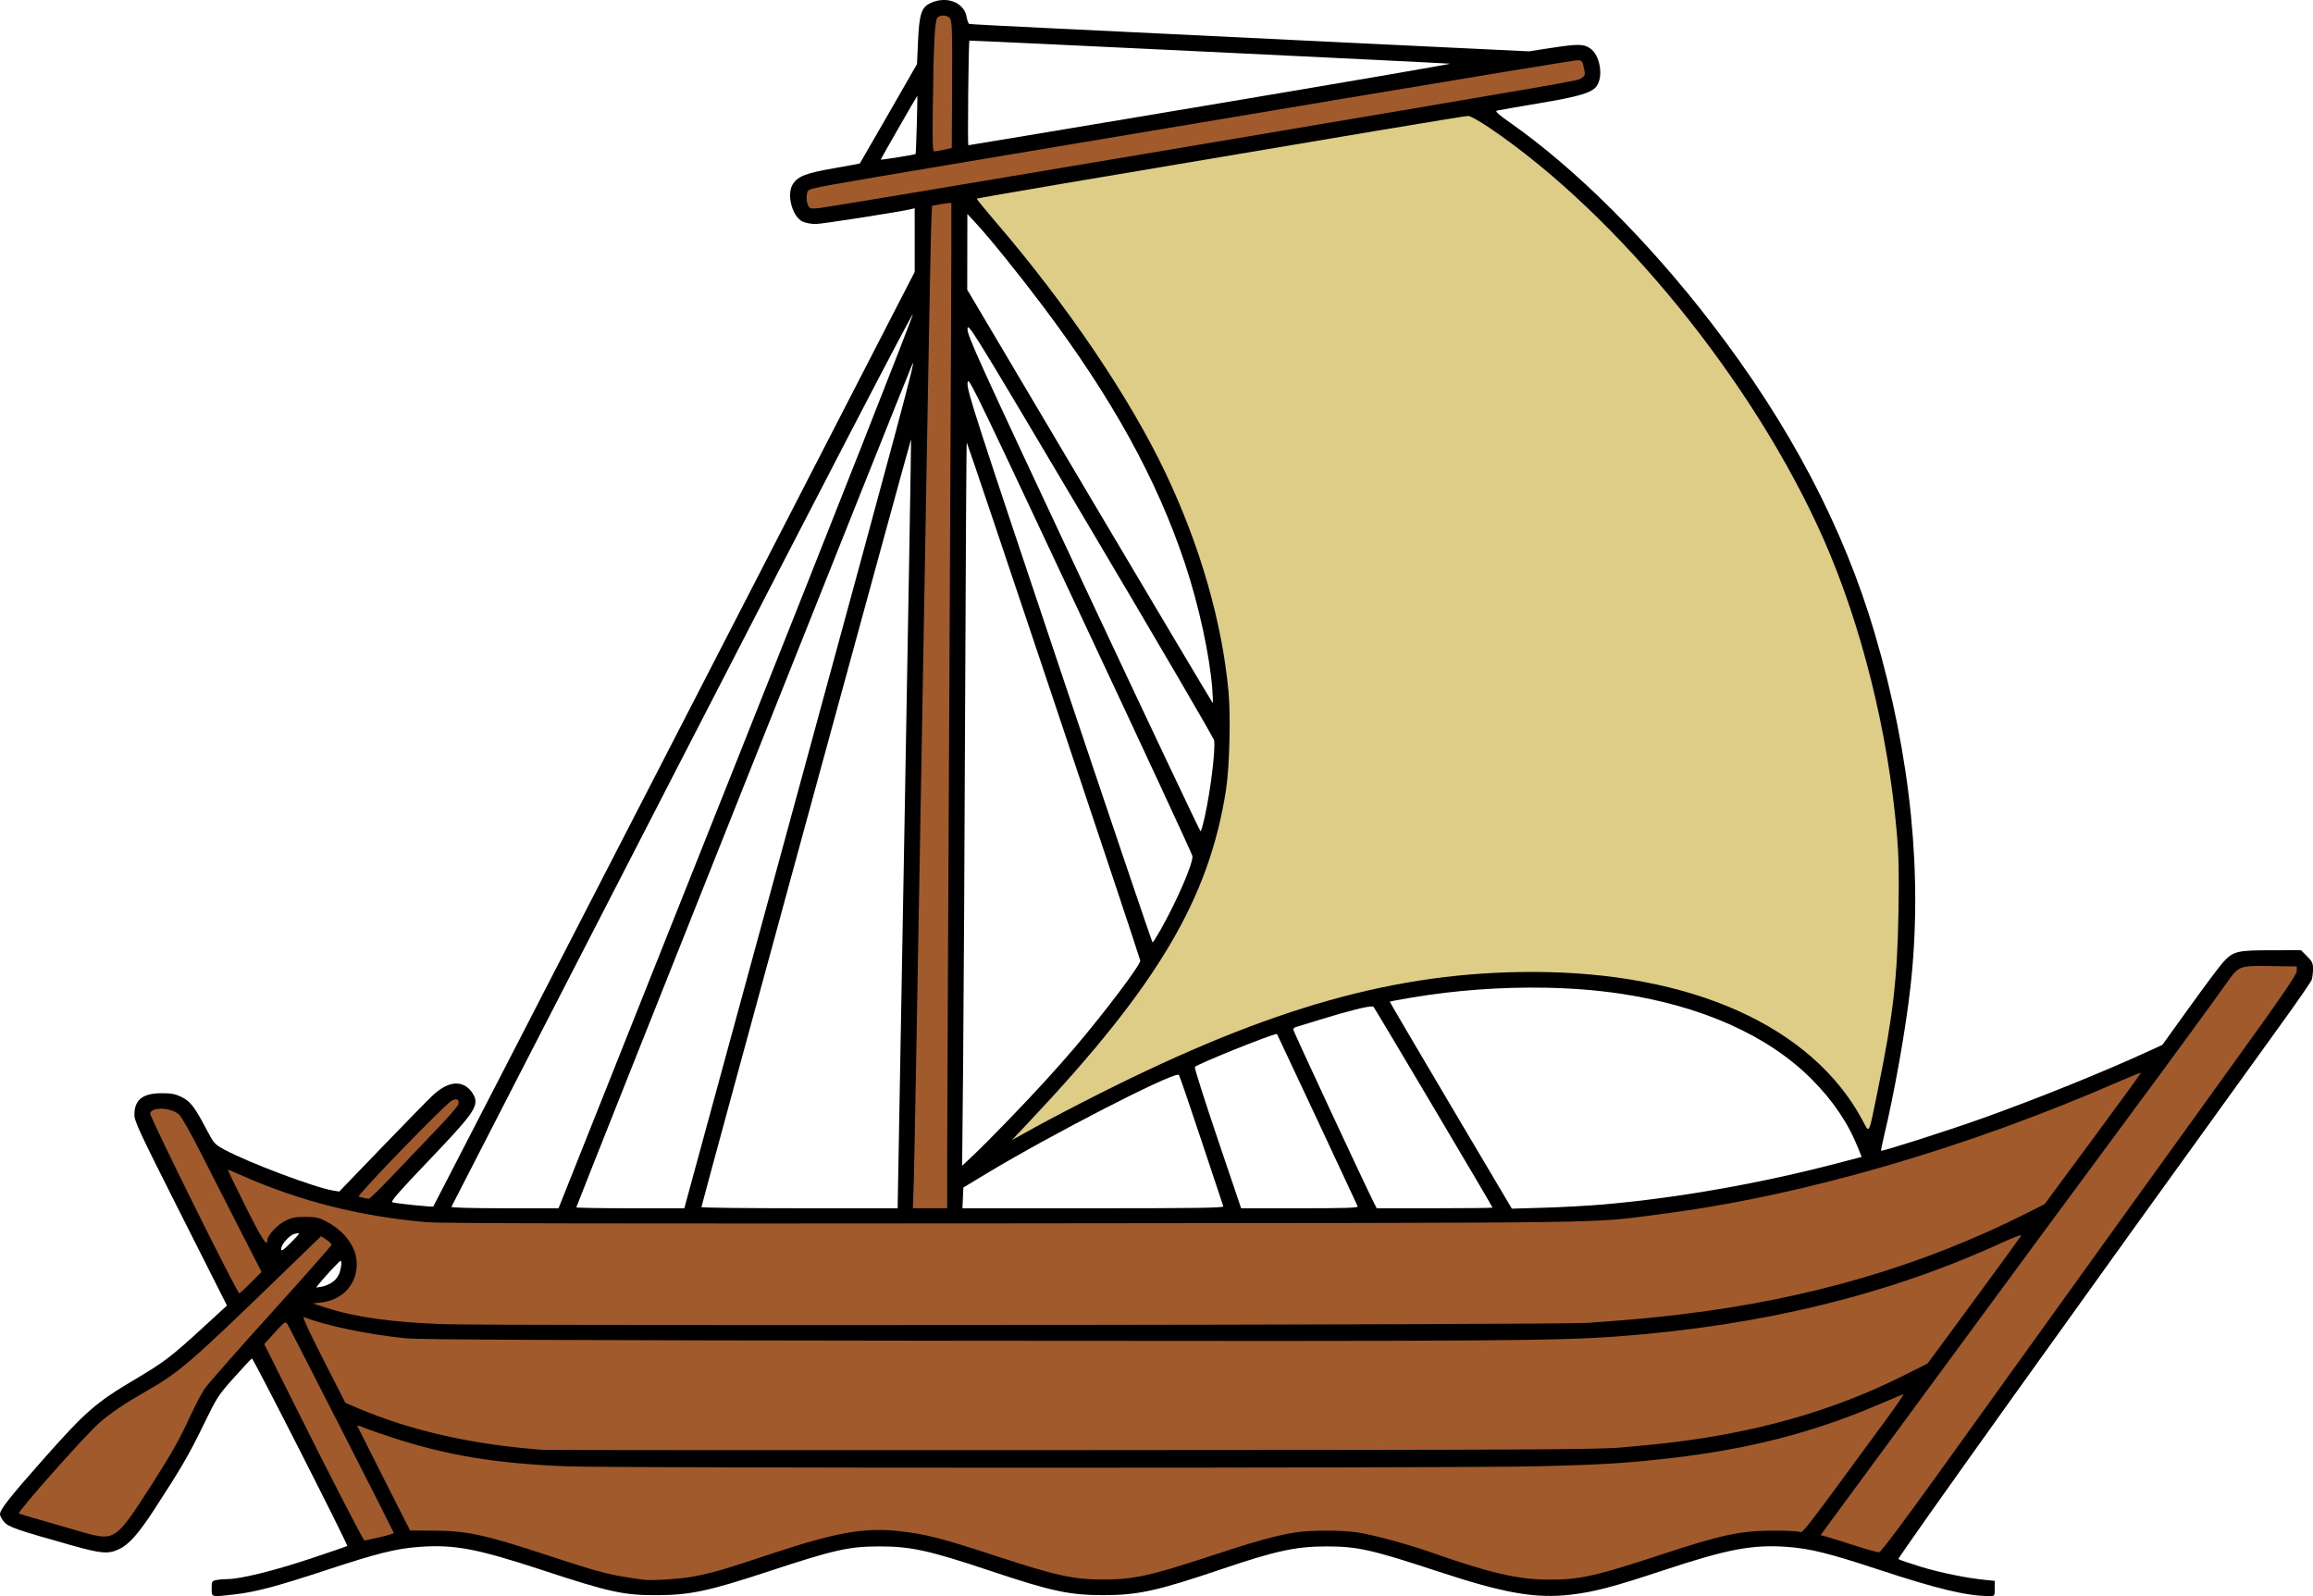 <?xml version="1.0" encoding="UTF-8"?>
<svg version="1.1" viewBox="0 0 1996 1377.3" xmlns="http://www.w3.org/2000/svg">
<g stroke-width="1.333">
<path transform="translate(-64.014 -63.459)" d="m877.63 63.477c-3.397 0.125-6.941 0.932-10.41 2.508-8.039 3.651-9.957 9.472-11.02 33.461l-0.855 19.334-24.498 42.666c-13.473 23.467-24.637 42.831-24.807 43.029-0.17 0.199-10.248 2.076-22.396 4.174-24.928 4.304-32.152 7.273-36.033 14.805-4.728 9.174 0.453 27.15 8.994 31.203 2.462 1.168 7.464 2.123 11.115 2.123 5.568 0 73.176-10.538 82.625-12.879l3-0.744v54.953l-207.48 403c-114.11 221.65-207.68 403.22-207.93 403.48-0.624 0.676-32.788-2.642-35.412-3.652-1.625-0.626 6.143-9.504 31.645-36.162 35.914-37.544 41.633-45.183 39.857-53.266-0.492-2.241-2.672-5.852-4.842-8.021-8.263-8.263-19.578-6.272-32.195 5.668-4.041 3.824-23.74 23.959-43.779 44.744l-36.436 37.791-5.262-0.842c-15.559-2.488-72.667-23.961-93.385-35.113-9.143-4.922-9.277-5.074-16.668-19.072-9.656-18.288-13.332-22.947-21.08-26.711-4.905-2.383-8.668-3.101-16.369-3.123-16.836-0.048-24 5.54-24 18.717 0 5.526 4.55 15.253 39.932 85.379l39.93 79.143-20.289 18.615c-28.057 25.74-33.695 30.039-59.389 45.277-33.595 19.924-42.29 27.513-78.863 68.816-29.052 32.81-37.32 43.317-37.32 47.43 0 1.3 1.552 4.21 3.449 6.465 3.79 4.505 10.982 7.011 57.812 20.156 26.564 7.456 32.172 7.899 41.826 3.311 8.12-3.859 16.532-13.344 29.586-33.363 23.373-35.842 30.335-47.775 42.666-73.131 12.041-24.759 12.854-26.021 26.734-41.535 7.873-8.8 14.764-16.18 15.312-16.398 1.082-0.431 83.151 160.97 82.289 161.83-0.288 0.288-14.884 5.301-32.434 11.141-30.917 10.288-59.955 17.424-70.91 17.424-2.933 0-7.206 0.374-9.498 0.832-3.983 0.796-4.168 1.121-4.168 7.334 0 7.577-0.714 7.386 19.334 5.121 18.483-2.089 36.497-6.859 80-21.189 43.651-14.378 59.764-18.398 79.635-19.871 30.161-2.236 49.837 1.452 105.7 19.81 59.454 19.539 70.848 22.012 100.67 21.85 27.754-0.151 44.098-3.675 95.309-20.549 56.872-18.739 69.316-21.529 96.035-21.529 26.687 0 43.005 3.603 94.656 20.895 53.13 17.787 68.695 21.149 98 21.166 29.985 0.017 46.582-3.634 102.33-22.508 46.493-15.742 64.097-19.553 90.33-19.553 26.72 0 39.163 2.79 96.035 21.529 57.594 18.977 84.365 23.662 114.91 20.107 19.969-2.324 36.645-6.705 79.125-20.787 55.995-18.562 77.584-22.66 107.64-20.432 19.921 1.477 36.043 5.497 79.635 19.861 50.273 16.566 75.56 22.578 94.965 22.578 4.344 0 4.369-0.035 4.369-6.57v-6.57l-7.668-0.756c-16.537-1.627-39.394-6.284-56.453-11.504-9.833-3.009-18.377-5.951-18.984-6.539-1.002-0.97 154.9-218.91 328.93-459.82 14.471-20.032 26.879-37.92 27.576-39.752 0.697-1.832 1.268-6.064 1.268-9.402 0-5.273-0.679-6.749-5.176-11.246l-5.178-5.178-25.822 0.029c-29.745 0.034-32.853 0.842-41.824 10.857-2.933 3.275-15.833 20.546-28.666 38.381l-23.334 32.428-10 4.606c-40.442 18.63-98.928 42.252-146.67 59.238-28.924 10.292-85.276 28.299-86.07 27.504-0.213-0.213 0.767-5.185 2.176-11.049 9.316-38.763 18.998-93.155 23.143-129.99 10.829-96.271 0.475-199.19-30.699-305.1-27.059-91.931-73.581-180.41-140.8-267.78-54.836-71.276-117.64-133.81-174.04-173.29-10.045-7.032-13.127-9.818-11.406-10.309 1.297-0.37 17.358-3.18 35.691-6.244 35.36-5.909 46.128-9.082 50.396-14.846 6.179-8.346 2.994-26.991-5.594-32.736-5.72-3.827-10.411-3.856-34.137-0.223l-18.666 2.859-142.67-6.838c-78.467-3.761-154.07-7.431-168-8.156-13.933-0.725-58.033-2.86-98-4.742-39.967-1.882-73.332-3.634-74.145-3.894-0.813-0.26-1.862-2.879-2.332-5.818-1.516-9.479-10.379-15.23-20.57-14.854zm22.955 35.023c0.239-0.326 410.81 19.397 414.76 19.924 1.467 0.196-91.234 16.115-206 35.377-114.77 19.262-209.12 35.012-209.68 35-0.792-0.018 0.113-89.207 0.916-90.301zm-45.025 47.699c0.443-0.515-0.986 49.54-1.432 50.168-0.38 0.535-30.117 5.314-30.117 4.84 1e-5 -0.516 30.661-53.975 31.549-55.008zm43.238 101.91 7.4 8c12.092 13.07 36.732 43.569 57.627 71.332 59.857 79.533 98.396 149.35 122.8 222.47 11.739 35.177 21.349 79.275 23.508 107.88 0.511 6.775 0.695 12.309 0.406 12.295-0.288-0.014-48.075-80.264-106.19-178.33l-105.67-178.31 0.059-32.666zm-47.057 86.615c0.219 1.589-68.48 175.8-152.67 387.13l-153.06 384.24-46.445 0.01c-28.351 0.01-46.271-0.479-46-1.242 0.244-0.688 89.845-174.9 199.11-387.13 123.62-240.11 198.82-384.8 199.06-383zm47.629 11.201c2.169-0.665 15.402 21.539 105.91 174.18 58.264 98.267 106.18 180.28 106.47 182.25 1.222 8.146-2.991 42.679-7.979 65.412-1.569 7.15-3.265 13-3.768 13s-46.046-96.215-101.21-213.81c-91.642-195.37-100.26-214.32-99.875-219.67 0.051-0.715 0.136-1.276 0.445-1.371zm-47.676 30.85c2.145-2.079-9.46 41.237-97.525 364.02-53.118 194.69-97.259 356.53-98.088 359.65l-1.506 5.668h-46.615c-25.638 0-46.615-0.351-46.615-0.779 0-1.201 289.57-727.8 290.35-728.55zm47.586 15.686c1.631-1.933 12.371 20.94 96.629 200.51 53.111 113.19 96.804 207.3 97.094 209.14 0.909 5.751-13.203 38.492-27.439 63.662-3.421 6.048-6.547 10.997-6.947 11-0.4 2e-3 -36.579-106.89-80.395-237.54-72.036-214.8-79.627-238.24-79.271-244.8 0.049-0.904 0.097-1.687 0.33-1.963zm-49.062 50.076c0.178 0.178-2.338 147.9-5.59 328.28-3.252 180.38-5.921 329.61-5.932 331.62l-0.019 3.668h-84.666c-46.567 0-84.681-0.45-84.699-1-0.05-1.534 180.54-662.94 180.91-662.57zm48.047 2.715c1.011 1.011 149.75 445.16 149.75 447.17 0 3.998-30.943 44.988-57.137 75.688-15.85 18.576-33.473 37.806-56.863 62.049-11 11.4-24.439 24.903-29.863 30.006l-9.863 9.277 0.859-88c0.472-48.4 1.249-188.96 1.728-312.36 0.48-123.4 1.107-224.12 1.393-223.83zm498.73 470.52c22.476 0.395 44.193 2.051 64.182 4.984 70.72 10.38 128.44 36.065 166.18 73.953 18.784 18.859 31.813 38.302 40.594 60.578l2.564 6.504-21.584 5.641c-66.386 17.348-137 29.773-200.92 35.354-12.833 1.12-35.934 2.4-51.334 2.846l-28 0.811-52.826-89.164c-29.055-49.04-52.704-89.317-52.553-89.502s8.924-1.79 19.494-3.568c37.178-6.254 76.745-9.094 114.21-8.435zm-148.99 16.166c0.654 0.012 1.075 0.109 1.248 0.293 1.347 1.429 102.75 172.47 102.75 173.31 0 0.315-22.491 0.574-49.978 0.574h-49.977l-3.183-6.334c-8.051-16.016-68.861-146.64-68.861-147.92 0-0.792 1.051-1.753 2.334-2.137 1.283-0.384 11.033-3.373 21.666-6.643 23.369-7.185 39.422-11.233 44-11.146zm-82.281 23.789c0.16-0.011 0.259 4e-3 0.291 0.049 0.401 0.565 68.924 146.89 69.623 148.67 0.516 1.315-10.013 1.668-49.973 1.668h-50.625l-20.311-60.045c-11.171-33.024-20.006-60.835-19.635-61.803 0.805-2.097 65.658-28.205 70.629-28.539zm-84.99 35.113c0.294-2e-3 0.491 0.05 0.59 0.158 0.558 0.613 9.279 26.014 19.379 56.447 10.1 30.433 18.638 56.083 18.975 57 0.487 1.325-22.522 1.668-112.26 1.668h-112.87l0.395-8.961 0.395-8.959 20.666-12.447c54.888-33.061 155.62-84.852 164.73-84.906zm-759.47 136.84c0.452-0.019 0.763 0.017 0.861 0.115 0.261 0.261-3.111 4.02-7.492 8.355-6.671 6.602-7.965 7.41-7.965 4.971 0-3.837 7.11-11.824 11.506-12.928 1.195-0.3 2.337-0.483 3.09-0.514zm36.668 23.77c1.145 0 0.859 4.174-0.66 9.643-0.846 3.047-3.119 6.3-5.867 8.396-2.468 1.882-6.764 3.793-9.547 4.244l-5.059 0.82 2.807-3.566c4.306-5.475 17.497-19.537 18.326-19.537z"/>
<path transform="translate(-64.014 -63.459)" d="m877.77 76.852c-1.856 0.052-3.65 0.684-4.846 1.879-2.244 2.244-3.276 23.131-3.969 80.383-0.332 27.453-0.062 35 1.254 35 0.922 0 4.707-0.651 8.41-1.445l6.732-1.443 0.236-46.889c0.299-59.27 0.119-63.771-2.606-65.891-1.44-1.121-3.357-1.646-5.213-1.594zm547.31 38.594c-2.253 0-93.562 14.998-202.91 33.328-109.35 18.33-254.32 42.628-322.15 53.994-127.89 21.43-135.56 22.816-138.33 25.016-2.063 1.637-2.176 9.552-0.189 13.264 1.326 2.478 2.31 2.678 9.666 1.967 4.505-0.435 131.19-21.546 281.52-46.912 387.6-65.402 372.24-62.736 376.09-65.26 2.878-1.886 3.28-2.904 2.561-6.484-1.7-8.461-2.016-8.912-6.262-8.912zm-540.1 123.18c-0.256-0.256-4.113 0.177-8.574 0.963l-8.111 1.43-0.789 20.213c-0.434 11.118-3.779 194.82-7.434 408.21-3.655 213.4-7.017 398.95-7.471 412.33l-0.824 24.334h14.791 14.791l0.002-43.668c1e-3 -24.017 0.92-219.1 2.043-433.51 1.123-214.41 1.832-390.05 1.576-390.31zm1138.4 658.47c-26.874-0.41-27.397-0.215-37.357 13.854-13.917 19.657-50.116 69.1-92.125 125.83-40.215 54.304-81.37 110.16-212.19 288l-46.588 63.334 6.129 1.732c3.371 0.953 14.231 4.349 24.131 7.551 9.9 3.201 19.034 5.722 20.297 5.602 1.387-0.132 21.661-27.16 51.172-68.219 132.98-185.02 196.78-273.68 250.42-348 45.783-63.44 58.706-82.214 58.738-85.334l0.041-4-22.666-0.346zm-111.86 92.039c-0.237-0.238-8.165 2.947-17.617 7.076-134.39 58.713-276.21 99.708-398.52 115.19-61.538 7.792-19.342 7.204-555.33 7.723-351.3 0.34-496.08 0.057-508-0.996-57.282-5.063-108.95-18.075-158.39-39.889-6.816-3.007-12.669-5.467-13.006-5.467-0.337 0 6.606 14.425 15.428 32.057 14.066 28.114 18.637 35.161 18.637 28.73 0-3.853 8.273-12.883 14.988-16.361 5.921-3.067 8.672-3.633 17.68-3.633 9.045 0 11.749 0.561 17.787 3.688 15.02 7.778 25.158 20.573 26.484 33.422 1.967 19.059-10.676 34.39-30.271 36.707l-7.334 0.867 11.123 3.613c25.248 8.198 56.503 12.604 100.88 14.223 46.076 1.68 963.6 0.679 988-1.078 39.726-2.862 55.93-4.353 82.926-7.625 108.87-13.197 206.14-41.767 295.55-86.809l15.807-7.963 41.81-56.523c22.996-31.088 41.616-56.718 41.379-56.955zm-1454.1 22.98c-0.946 0.012-2.148 0.374-3.555 1.117-5.708 3.014-82.369 82.1-80.26 82.799 2.191 0.726 6.608 1.715 8.582 1.922 0.812 0.085 10.412-9.277 21.334-20.807s27.75-29.182 37.398-39.226c9.648-10.045 17.959-19.572 18.467-21.172 0.952-2.999 0.113-4.66-1.967-4.633zm-255.39 8.072c-4.45 0.146-8.012 1.511-8.396 4.193-0.419 2.923 75.007 155.06 76.875 155.06 0.521 0 5.058-4.142 10.082-9.205l9.135-9.207-17.334-33.793c-9.534-18.587-24.643-48.264-33.578-65.949-8.97-17.756-17.963-33.802-20.08-35.83-3.791-3.632-10.982-5.458-16.703-5.269zm1605.4 109.32c-1.957 0.287-7.68 2.574-16.644 6.674-98.121 44.87-207.02 71.33-331.46 80.537-51.907 3.841-110.1 4.223-565.25 3.719-351.27-0.389-467.89-0.908-480-2.135-32.779-3.32-68.009-10.659-87.766-18.283-1.673-0.646 3.533 10.769 16.666 36.541l19.1 37.48 11.334 4.799c45.695 19.343 98.155 31.152 158.67 35.719 3.3 0.249 209.1 0.358 457.33 0.242 404.96-0.189 453.8-0.433 475.33-2.379 13.2-1.193 29.701-2.819 36.668-3.613 77.425-8.823 143.79-27.615 204.27-57.844l21.719-10.856 39.723-54c21.847-29.7 40.29-54.997 40.986-56.215 0.203-0.356-0.029-0.482-0.682-0.387zm-1466.3 0.648-36.824 35.643c-76.922 74.454-85.696 81.972-115.52 98.98-17.172 9.794-28.906 17.751-38.963 26.422-11.569 9.975-70.923 76.798-69.488 78.232 0.334 0.334 8.373 2.789 17.863 5.453 9.491 2.664 25.055 7.166 34.588 10.004 19.713 5.868 25.036 5.953 32.17 0.512 6.099-4.652 13.126-14.269 31.021-42.461 17.323-27.29 22.365-36.294 32.402-57.867 4.189-9.003 9.675-19.445 12.195-23.205 2.52-3.76 28.2-32.951 57.064-64.869 28.865-31.918 52.48-58.652 52.48-59.408 0-0.757-2.024-2.74-4.496-4.406l-4.494-3.029zm-30.473 74.596c-1.323-0.29-3.405 1.795-9.572 8.604l-9.031 9.971 24.176 48.391c34.188 68.434 61.279 121.06 62.328 121.07 0.492 0 6.469-1.275 13.281-2.844s12.212-3.252 12-3.74c-2.277-5.238-90.704-178.71-91.988-180.46-0.395-0.538-0.752-0.897-1.193-0.994zm1395.9 61.727c-0.993 0.419-12.006 5.065-24.473 10.324-54.677 23.066-108.85 36.962-174 44.633-39.578 4.66-61.011 5.982-119.33 7.356-68.188 1.606-794.7 1.611-835.33 0.01-61.696-2.438-103.28-9.294-151.26-24.939-10.225-3.335-21.226-7.192-24.445-8.572-3.219-1.38-5.653-2.007-5.408-1.393 0.244 0.614 10.608 21.184 23.031 45.713l22.586 44.6 20.748 0.09c27.862 0.121 43.913 3.564 95.238 20.426 49.908 16.396 55.761 17.899 85.508 21.939 6.791 0.922 31.443-0.651 42.666-2.723v-0.004c15.929-2.94 27.296-6.223 64-18.488 58.644-19.596 83.375-24.09 114-20.713 22.483 2.479 36.737 6.126 82 20.976 53.399 17.52 67.843 20.707 94 20.744 25.759 0.037 40.741-3.205 90.184-19.518 39.824-13.139 58.002-18.228 75.15-21.037 13.035-2.136 41.991-2.115 54.666 0.039 16.184 2.75 43.17 10.158 65.334 17.938 48.135 16.894 72.255 22.47 98 22.656 27.681 0.2 40.332-2.593 98.84-21.814 50.843-16.703 67.438-20.287 94.492-20.406 11-0.048 21.605 0.336 23.566 0.854 3.87 1.022-1.211 7.542 75.012-96.256 9.369-12.758 16.222-22.853 15.228-22.434z" fill="#a05a2c"/>
<path transform="translate(-64.014 -63.459)" d="m1013.4 1006.9c147.88-74.485 255.87-104.78 373.25-104.72 136.68 0.069 240.78 46.751 284.34 127.51 6.615 12.264 5.122 15.138 13.611-26.191 13.028-63.431 16.735-95.422 17.69-152.67 0.573-34.379 0.263-49.394-1.42-68.667-7.641-87.518-30.553-179.44-63.144-253.33-59.598-135.13-177.07-279.8-288.27-355-8.814-5.961-16.669-10.333-18.565-10.333-2.909 0-98.518 15.973-348.18 58.168-41.433 7.003-75.551 12.947-75.818 13.211-0.266 0.263 6.638 8.761 15.342 18.883 62.462 72.638 116.8 152.87 147.76 218.19 29.694 62.641 48.553 128.14 54.15 188.06 1.994 21.351 0.899 65.425-2.108 84.815-14.544 93.792-58.659 168.47-168.38 285.04l-16.383 17.406 20.383-11.286c11.21-6.208 36.289-19.298 55.73-29.091z" fill="#decd87"/>
</g>
</svg>
